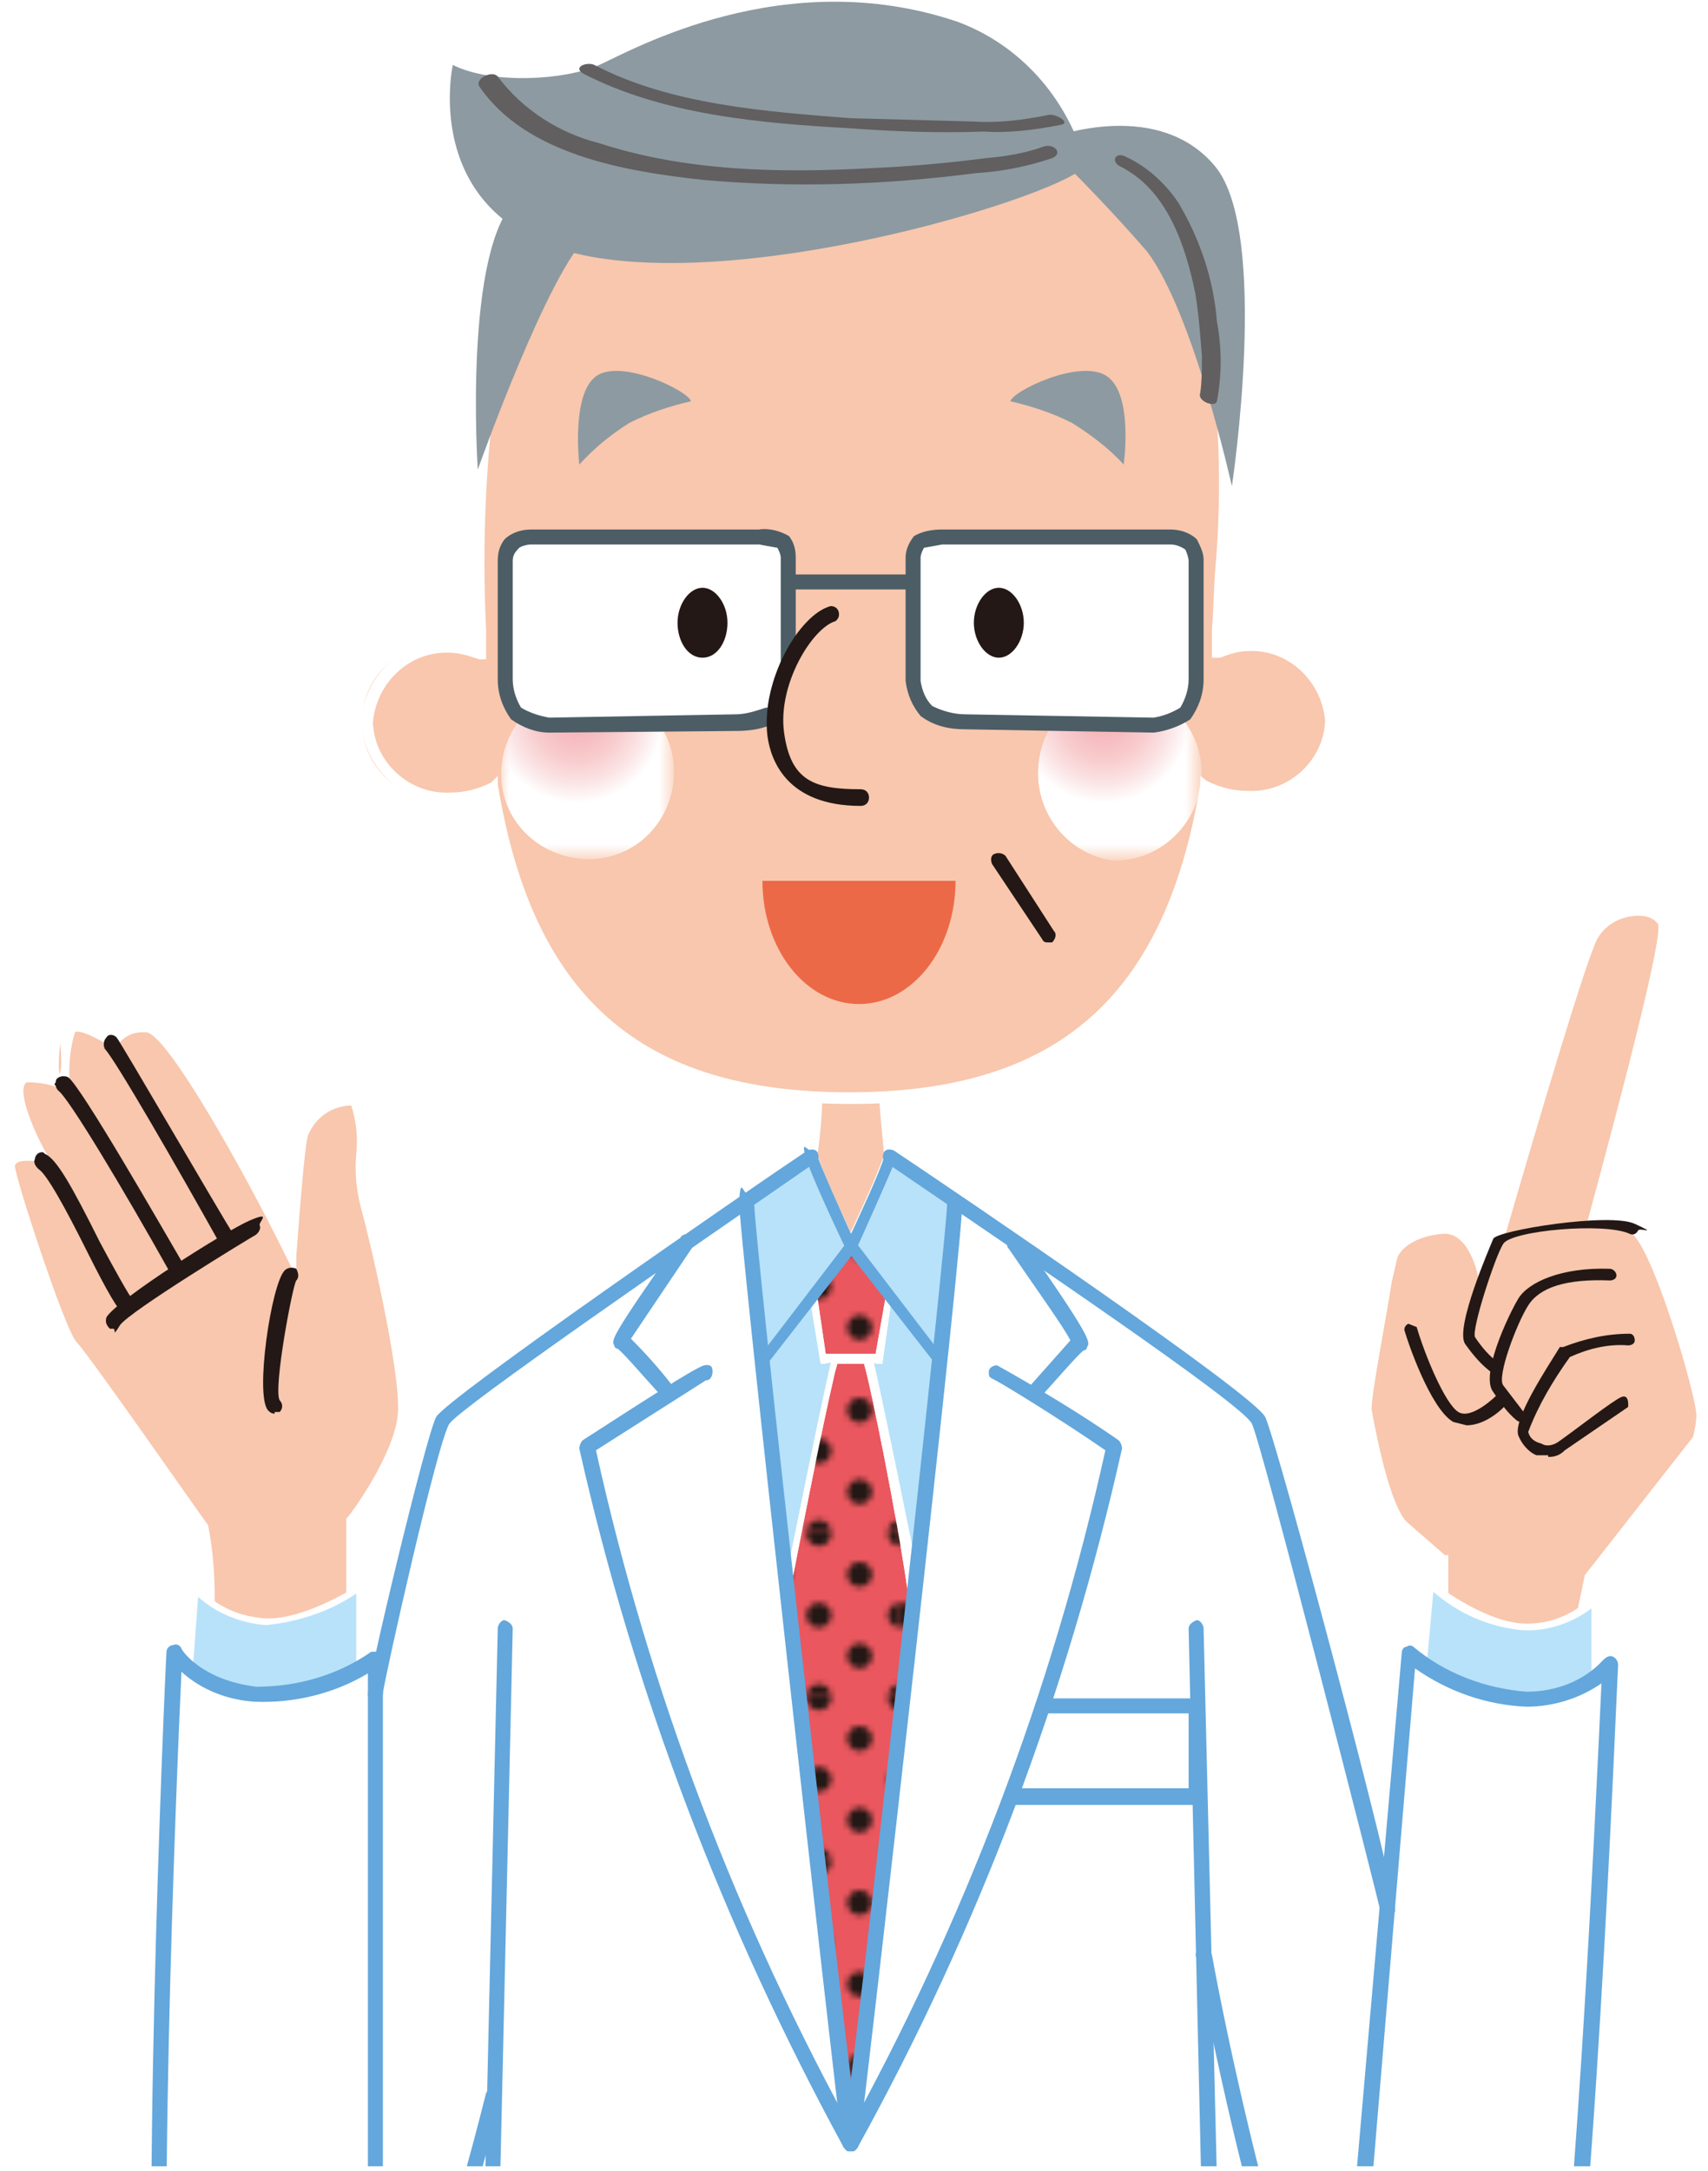 <?xml version="1.0" encoding="utf-8"?>
<!-- Generator: Adobe Illustrator 25.2.0, SVG Export Plug-In . SVG Version: 6.00 Build 0)  -->
<svg version="1.1" id="レイヤー_1" xmlns="http://www.w3.org/2000/svg" xmlns:xlink="http://www.w3.org/1999/xlink" x="0px"
	 y="0px" viewBox="0 0 102.6 130.4" style="enable-background:new 0 0 102.6 130.4;" xml:space="preserve">
<style type="text/css">
	.st0{fill:none;}
	.st1{clip-path:url(#SVGID_2_);}
	.st2{fill:#231815;}
	.st3{clip-path:url(#SVGID_4_);}
	.st4{fill:#F8C7AD;}
	.st5{fill:#FFFFFF;}
	.st6{fill:#B8E2F9;}
	.st7{fill:#EA575E;}
	.st8{fill:url(#SVGID_5_);}
	.st9{fill:url(#SVGID_6_);}
	.st10{fill:#8D9AA1;}
	.st11{fill:#63A7DC;}
	.st12{fill:#EC6948;}
	.st13{fill:#615F5F;}
	.st14{clip-path:url(#SVGID_8_);}
	.st15{clip-path:url(#SVGID_10_);}
	.st16{filter:url(#Adobe_OpacityMaskFilter);}
	.st17{fill:url(#SVGID_11_);}
	.st18{mask:url(#mask_1_);}
	.st19{fill:url(#SVGID_12_);}
	.st20{clip-path:url(#SVGID_14_);}
	.st21{clip-path:url(#SVGID_16_);}
	.st22{filter:url(#Adobe_OpacityMaskFilter_1_);}
	.st23{fill:url(#SVGID_17_);}
	.st24{mask:url(#mask-2_1_);}
	.st25{fill:url(#SVGID_18_);}
	.st26{fill:#4C5D66;}
</style>
<pattern  y="172.6" width="28.8" height="28.8" patternUnits="userSpaceOnUse" id="Unnamed_Pattern_2" viewBox="2.2 -31 28.8 28.8" style="overflow:visible;">
	<g>
		<rect x="2.2" y="-31" class="st0" width="28.8" height="28.8"/>
		<rect x="2.2" y="-31" class="st0" width="28.8" height="28.8"/>
		<g>
			<defs>
				<rect id="SVGID_1_" x="2.2" y="-31" width="28.8" height="28.8"/>
			</defs>
			<clipPath id="SVGID_2_">
				<use xlink:href="#SVGID_1_"  style="overflow:visible;"/>
			</clipPath>
			<g class="st1">
				<path class="st2" d="M31,0c1.2,0,2.2-1,2.2-2.2c0,0,0,0,0,0c0-1.2-1-2.2-2.2-2.2l0,0c-1.2,0-2.2,1-2.2,2.2S29.8,0,31,0L31,0"/>
				<path class="st2" d="M16.6,0c1.2,0,2.2-1,2.2-2.2c0,0,0,0,0,0c0-1.2-1-2.2-2.2-2.2c-1.2,0-2.2,1-2.2,2.2c0,0,0,0,0,0
					C14.4-1,15.4,0,16.6,0"/>
				<path class="st2" d="M31-14.4c1.2,0,2.2-1,2.2-2.2s-1-2.2-2.2-2.2c-1.2,0-2.2,1-2.2,2.2S29.8-14.4,31-14.4L31-14.4"/>
				<path class="st2" d="M16.6-14.4c1.2,0,2.2-1,2.2-2.2s-1-2.2-2.2-2.2s-2.2,1-2.2,2.2l0,0C14.4-15.4,15.4-14.4,16.6-14.4"/>
				<path class="st2" d="M9.4-7.2c1.2,0,2.2-1,2.2-2.2s-1-2.2-2.2-2.2s-2.2,1-2.2,2.2l0,0C7.2-8.2,8.2-7.2,9.4-7.2"/>
				<path class="st2" d="M23.8-7.2c1.2,0,2.2-1,2.2-2.2s-1-2.2-2.2-2.2c-1.2,0-2.2,1-2.2,2.2S22.6-7.2,23.8-7.2L23.8-7.2"/>
				<path class="st2" d="M9.4-21.6c1.2,0,2.2-1,2.2-2.2c0-1.2-1-2.2-2.2-2.2s-2.2,1-2.2,2.2S8.2-21.6,9.4-21.6L9.4-21.6"/>
				<path class="st2" d="M23.8-21.6c1.2,0,2.2-1,2.2-2.2S25-26,23.8-26c-1.2,0-2.2,1-2.2,2.2C21.6-22.6,22.6-21.6,23.8-21.6
					L23.8-21.6"/>
				<path class="st2" d="M2.2,0c1.2,0,2.2-1,2.2-2.2l0,0c0-1.2-1-2.2-2.2-2.2l0,0C1-4.4,0-3.4,0-2.2l0,0C0-1,1,0,2.2,0L2.2,0"/>
				<path class="st2" d="M2.2-14.4c1.2,0,2.2-1,2.2-2.2c0-1.2-1-2.2-2.2-2.2c0,0,0,0,0,0c-1.2,0-2.2,1-2.2,2.2
					C0-15.4,1-14.4,2.2-14.4"/>
				<path class="st2" d="M31-28.8c1.2,0,2.2-1,2.2-2.2s-1-2.2-2.2-2.2c-1.2,0-2.2,1-2.2,2.2S29.8-28.8,31-28.8L31-28.8"/>
				<path class="st2" d="M16.6-28.8c1.2,0,2.2-1,2.2-2.2s-1-2.2-2.2-2.2s-2.2,1-2.2,2.2S15.4-28.8,16.6-28.8
					C16.6-28.8,16.6-28.8,16.6-28.8"/>
				<path class="st2" d="M2.2-28.8c1.2,0,2.2-1,2.2-2.2l0,0c0-1.2-1-2.2-2.2-2.2C1-33.2,0-32.2,0-31S1-28.8,2.2-28.8
					C2.2-28.8,2.2-28.8,2.2-28.8"/>
			</g>
		</g>
	</g>
</pattern>
<g>
	<g id="レイヤー_2_1_">
		<g id="レイヤー_1-2">
			<g>
				<defs>
					<rect id="SVGID_3_" x="-5.1" y="-5.8" width="113.9" height="135.9"/>
				</defs>
				<clipPath id="SVGID_4_">
					<use xlink:href="#SVGID_3_"  style="overflow:visible;"/>
				</clipPath>
				<g class="st3">
					<path class="st4" d="M95,97.4l0.5-2.5l6.5-8.3c0.1-0.5,0.2-1,0.2-1.5c0-1.2-2.6-10.7-4.1-11.3c-0.4-0.2-0.9-0.3-1.4-0.3h-1
						c0,0,4.8-17.1,4.3-18c-0.5-0.9-3.1-1-4.3,0.8C94.5,58.1,90,74.7,90,74.7l-0.9,2.1c0,0-0.5-2.9-2.5-2.8c-2,0.1-2.9,0.9-3.1,1.8
						c-0.2,0.9-1.6,8.4-1.5,9.2c0.1,0.8,1.1,5.7,2.3,6.9c0.7,0.8,1.5,1.5,2.3,2.1v2.7c1.4,0.6,2.9,1,4.4,1.4
						C92.4,98,93.7,97.8,95,97.4"/>
					<path class="st5" d="M91.1,98.4H91c-1.5-0.3-3.1-0.9-4.5-1.5h-0.2v-2.8L84,92c-0.8-0.8-1.5-3.1-2.3-6.9v-0.2
						c0.2-2.7,0.6-5.3,1.2-7.9c0.2-0.7,0.2-1.1,0.3-1.3c0.1-0.2,1.1-2,3.4-2.2c2.3-0.2,2.2,1.2,2.6,2.2l0.5-1.2
						c0.5-1.8,4.9-17.3,5.7-18.5c0.7-1,1.8-1.6,3-1.6c0.7,0,1.5,0.3,1.9,0.9c0.5,0.8-2.3,11.3-4.2,17.8h0.6c0.5,0,1,0.2,1.5,0.4
						c1.8,0.7,4.4,10.7,4.4,11.6c0,0.6-0.1,1.2-0.3,1.7l-6.5,8.3l-0.5,2.6h-0.2c-1.3,0.4-2.6,0.6-4,0.6 M87,96.3
						c1.3,0.5,2.6,0.9,4,1.3h0.1c1.2,0,2.4-0.2,3.6-0.6l0.5-2.4l6.5-8.3c0.1-0.4,0.2-0.9,0.2-1.3c0-1.2-2.7-10.4-4-11l-1.2-0.3h-1.5
						l0.2-0.5c1.7-6.3,4.5-16.8,4.2-17.7c-0.3-0.4-0.7-0.5-1.2-0.5c-1,0-1.9,0.5-2.4,1.3c-0.6,0.9-3.7,11.4-5.7,18.3L89,77.8
						l-0.2-1.1c0,0-0.5-2.7-2.1-2.6c-1.6,0.1-2.7,0.9-2.8,1.6c-0.1,0.4-0.2,0.9-0.3,1.3c-0.3,2-1.3,7.1-1.2,7.7l0,0
						c0.9,4.9,1.7,6.3,2.1,6.7l2.3,2H87L87,96.3z"/>
					<path class="st4" d="M21.1,96.2v-4.9c0,0,2.9-3.9,3.1-6.5c0.2-2.6-1.8-11.1-2.2-12.4c-0.4-1.3,0.3-6.5-1.1-6.4
						c-1.2,0.1-2.3,0.9-2.7,2c-0.3,0.9-0.8,7.2-0.8,7.2s-6.7-13.4-8.7-13.7s-2,1.1-2,1.1s-2-1.5-2.7-0.8s-0.4,3.3-0.4,3.3
						s-1.9-0.7-2.4-0.4s1.1,4.7,1.1,4.7s-1.7-0.4-2,0.5c-0.3,0.9,3.1,10.2,3.9,11C5,81.7,11.7,91.4,12,91.8c0.2,1.4,0.3,2.9,0.4,4.3
						l0.2,2.3c0,0,3.8,1.2,5.1,1.1c1.1-0.2,2.1-0.8,2.9-1.5L21.1,96.2z"/>
					<path class="st5" d="M17.5,99.8c-1.7-0.2-3.4-0.6-5-1.1h-0.3L12,96.2c0-1.4-0.1-2.7-0.3-4.1c-0.4-0.6-7-10.2-7.8-10.9
						S-0.2,70.6,0,69.8C0.2,69,1,68.9,1.7,69s-1.9-3.9-0.7-4.6c1.2-0.7,1.5,0,2.3,0.2c0.8,0.2,0-2.6,0.5-3.1s2,0.1,2.7,0.6
						c0.5-0.8,1.4-1.1,2.3-0.9c1.8,0.2,6.5,9.1,8.4,12.8c0.1-2.1,0.3-4.1,0.7-6.1c0.5-1.3,1.7-2.1,3-2.3l0.6,0.2
						c0.6,0.5,0.6,1.8,0.6,3.4c-0.1,1,0,2.1,0.3,3.1c0.3,1.4,2.3,11.3,2.2,12.5c-0.1,1.2-2.7,6-3.1,6.6v4.9l-0.6,1.9h-0.1
						c-0.9,0.8-1.9,1.3-3.1,1.5h-0.2 M12.9,98.1c1.5,0.5,3.2,0.9,4.8,1c1-0.2,1.8-0.7,2.6-1.3l0.5-1.6v-5l0,0c0.1,0,2.9-3.8,3.1-6.3
						S22.1,74,21.7,72.6c-0.3-1.1-0.4-2.2-0.3-3.3c0.1-1,0-2-0.3-2.9h-0.2c-1.1,0.1-2,0.8-2.4,1.8c-0.2,0.6-0.5,4.6-0.7,7.2v1.3
						l-0.6-1.2C14.5,70,10,62.1,8.8,62c-1.2-0.1-1.7,0.7-1.7,0.8v0.4l-0.4-0.3c-0.9-0.6-2-1.1-2.2-0.9c-0.3,1-0.4,2.1-0.3,3.1v0.5
						l-0.5-0.2C3,65.1,2.3,65,1.6,65c-0.6,0.4,0.3,2.7,1.2,4.3L3.3,70l-0.8-0.2C2,69.7,1,69.6,0.9,70s3,9.9,3.7,10.6
						c0.7,0.7,7.8,10.9,7.9,11c0.3,1.5,0.4,3,0.4,4.5V98.1z"/>
					<path class="st6" d="M57.4,72.1c0,0.6-1,10.3-2.3,21.6l-7.8,1.7c-1.2-10.9-2.5-22.7-2.5-23.3l4.9-3.5h2.8L57.4,72.1z"/>
					<path class="st5" d="M47.3,95.6h-0.2v-0.2c-0.6-5.3-2.5-22.6-2.4-23.3c0.1-0.7,0-0.1,0.1-0.2l4.8-3.5h3.1l4.9,3.5
						c0.1,0.1,0.1,0.1,0.1,0.2s-1.4,13.8-2.2,21.6c0,0.1-0.1,0.2-0.2,0.2l-7.9,1.7l0,0 M45.1,72.2c0,1.1,0.9,10,2.4,22.9l7.4-1.6
						c1.4-12.4,2.2-20.2,2.3-21.3l-4.8-3.4h-2.6L45.1,72.2z"/>
					<path class="st6" d="M11.2,100.1l0.5-4.7c1.1,1.2,2.6,2,4.3,2c2.6,0.1,5.7-2,5.7-2v4.8c-1.9,1.1-4.1,1.6-6.3,1.5
						c-1.4,0-2.7-0.5-3.8-1.4L11.2,100.1z"/>
					<path class="st5" d="M16.1,102h-0.8c-1.4-0.2-2.8-0.7-4-1.5l-0.2-0.3c-0.1,0-0.1-0.1-0.1-0.2l0.5-4.6c0-0.1,0.1-0.2,0.2-0.2
						c0.1-0.1,0.2,0,0.2,0.1c1.1,1.2,2.5,1.8,4.1,1.9h0.1c2.4,0,5.4-2,5.5-2h0.2c0.1,0,0.1,0.1,0.1,0.2v4.8c0,0.1,0,0.2-0.1,0.2
						c-1.7,1-3.6,1.5-5.6,1.6 M11.6,100h0.1c1.1,0.8,2.4,1.3,3.7,1.4c2.1,0.1,4.2-0.4,6-1.4v-4.3c-1.6,1.1-3.5,1.7-5.4,1.9
						c-1.5-0.1-3-0.7-4.1-1.7L11.6,100z"/>
					<path class="st2" d="M7.8,79H7.5c-0.4-0.3-1-1.3-2.3-3.9c-1.3-2.6-2.4-4.6-2.9-4.9C2.1,70,2,69.8,2.1,69.6
						c0-0.2,0.2-0.4,0.4-0.4c0.1,0,0.1,0,0.2,0.1c0.7,0.3,1.6,1.9,3.3,5.3c0.8,1.5,1.8,3.3,2,3.5c0.2,0.1,0.3,0.3,0.2,0.5
						c0,0,0,0.1,0,0.1C8.1,78.8,8,78.9,7.8,79"/>
					<path class="st2" d="M10.6,76.6l-0.4-0.2c-2.8-5-6.1-10.5-6.7-10.9c-0.2-0.2-0.2-0.5-0.1-0.7c0.2-0.2,0.5-0.2,0.7-0.1
						c0.8,0.6,5.5,8.8,6.9,11.2c0.2,0.2,0.1,0.5-0.1,0.7H10.6"/>
					<path class="st2" d="M13.6,74.8c-0.2,0-0.4-0.1-0.5-0.3C10.7,70.2,6.9,63.6,6.3,63c-0.1-0.2-0.1-0.5,0.1-0.7
						c0.1-0.2,0.4-0.2,0.6,0s6.3,10.7,7,11.8c0.1,0.2,0,0.5-0.2,0.6h-0.2"/>
					<path class="st2" d="M6.8,79.8H6.6c-0.2-0.2-0.3-0.4-0.2-0.7c0.7-1.1,7.2-5.2,8.6-5.8s0.5,0.1,0.6,0.3c0.1,0.2-0.1,0.5-0.3,0.6
						s-7.6,4.6-8.1,5.4C6.7,80.4,7,79.8,6.8,79.8"/>
					<path class="st2" d="M16.5,84.9c-0.2,0-0.3-0.1-0.4-0.2c-0.8-0.9,0.2-7.6,1-8.4c0.2-0.2,0.5-0.2,0.7-0.1c0.1,0.2,0.2,0.5,0,0.7
						c-0.2,0.2-1.4,6.5-1,7.2c0.2,0.2,0.2,0.5,0,0.7h-0.3"/>
					<path class="st4" d="M51.1,74.8c0,0,2.1-4.3,2.4-5.4s-0.4-3.5-0.4-4.3h-4c0,0.8-0.3,4.3-0.3,4.3C49.5,71.2,50.2,73,51.1,74.8"
						/>
					<path class="st5" d="M51.1,75.6L50.8,75c-0.1-0.2-2.1-4.4-2.4-5.5l0,0c0,0,0.3-3.5,0.3-4.3v-0.4h4.8v0.4c0,0.8,0.3,4.3,0.3,4.3
						l0,0c-0.3,1.1-2.3,5.3-2.4,5.5L51.1,75.6z M49.1,69.4c0.6,1.6,1.3,3.1,2,4.6c0.7-1.5,1.4-3,2-4.6c0-0.4-0.3-2.9-0.3-4h-3.4
						C49.4,66.7,49.3,68,49.1,69.4"/>
					<path class="st6" d="M85.6,100l0.3-4.8c0,0,2.9,2.3,5.5,2.5c1.6,0.1,3.2-0.5,4.4-1.7v4.7l0,0c-1.2,0.9-2.7,1.3-4.2,1.3
						c-2.1,0-4.1-0.6-5.9-1.8L85.6,100z"/>
					<path class="st5" d="M91.6,102.3c-2.1-0.1-4.1-0.8-5.9-1.9l-0.3-0.2c0-0.1-0.1-0.1-0.1-0.2l0.3-4.8c0.1-0.1,0.1-0.2,0.2-0.2H86
						c0.1,0,2.9,2.3,5.4,2.5c1.6,0.1,3.1-0.5,4.2-1.6h0.3c0.1,0,0.1,0.1,0.1,0.2v4.7c0,0.1,0,0.2-0.1,0.2c-1.3,0.9-2.8,1.4-4.3,1.4
						h-0.1 M85.7,100h0.2c1.7,1.1,3.7,1.7,5.7,1.8c1.4,0,2.8-0.4,4-1.2v-4c-1.2,0.9-2.7,1.4-4.2,1.3c-2-0.2-3.8-1-5.3-2.3L85.7,100z
						"/>
					<path class="st7" d="M51.1,74.8l-1.9,2.5l-0.4,0.5l0.6,3.8c1.1-0.3,2.3-0.3,3.4,0l0.6-3.8L53,77.3L51.1,74.8"/>
					<path class="st5" d="M53,81.9h-0.3c-0.5-0.1-1.1-0.2-1.6-0.2c-0.5,0-1.1,0.1-1.6,0.2h-0.2l-0.7-4.2l2.5-3.3l2.5,3.3L53,81.9z
						 M49.1,77.9l0.5,3.4h3l0.6-3.4l-2.1-2.7L49.1,77.9z"/>
					<path class="st7" d="M51.1,128.7c0.3-2.2,2.2-18.1,3.8-32.5v-0.8c0,0-2.6-12.8-2.9-13.8h-2c-0.3,1-2.8,13.8-2.8,13.8v0.8
						c1.6,14.4,3.4,30.3,3.7,32.5"/>
					<path class="st5" d="M51.1,130.4l-0.2-1.6c-0.4-2.4-2.2-18.8-3.8-32.6v-0.8l0,0c0.1-0.6,2.6-12.9,2.9-13.9h2.4
						c0.3,1,2.8,13.3,2.9,13.9l0,0v0.8c-1.5,13.8-3.4,30.2-3.8,32.6L51.1,130.4z M47.5,95.4v0.8c1.3,11.9,2.9,25.6,3.5,30.7
						c0.6-5.1,2.2-18.9,3.5-30.7v-0.8c-0.6-4.2-2.2-12.2-2.6-13.5h-1.6C49.9,83.2,48.3,91.2,47.5,95.4"/>
					<pattern  id="SVGID_5_" xlink:href="#Unnamed_Pattern_2" patternTransform="matrix(0.34 0 0 0.34 -6128.033 -9619.466)">
					</pattern>
					<path class="st8" d="M51.1,74.8l-1.9,2.5l-0.4,0.5l0.6,3.8c1.1-0.3,2.3-0.3,3.4,0l0.6-3.8L53,77.3L51.1,74.8"/>
					<path class="st5" d="M53,81.9h-0.3c-0.5-0.1-1.1-0.2-1.6-0.2c-0.5,0-1.1,0.1-1.6,0.2h-0.2l-0.7-4.2l2.5-3.3l2.5,3.3L53,81.9z
						 M49.1,77.9l0.5,3.4h3l0.6-3.4l-2.1-2.7L49.1,77.9z"/>
					<pattern  id="SVGID_6_" xlink:href="#Unnamed_Pattern_2" patternTransform="matrix(0.34 0 0 0.34 -6128.033 -9619.466)">
					</pattern>
					<path class="st9" d="M51.1,128.7c0.3-2.2,2.2-18.1,3.8-32.5v-0.8c0,0-2.6-12.8-2.9-13.8h-2c-0.3,1-2.8,13.8-2.8,13.8v0.8
						c1.6,14.4,3.4,30.3,3.7,32.5"/>
					<path class="st5" d="M51.1,130.4l-0.2-1.6c-0.4-2.4-2.2-18.8-3.8-32.6v-0.8l0,0c0.1-0.6,2.6-12.9,2.9-13.9h2.4
						c0.3,1,2.8,13.3,2.9,13.9l0,0v0.8c-1.5,13.8-3.4,30.2-3.8,32.6L51.1,130.4z M47.5,95.4v0.8c1.3,11.9,2.9,25.6,3.5,30.7
						c0.6-5.1,2.2-18.9,3.5-30.7v-0.8c-0.6-4.2-2.2-12.2-2.6-13.5h-1.6C49.9,83.2,48.3,91.2,47.5,95.4"/>
					<path class="st4" d="M75.2,38.8c-0.6,0-1.3,0.1-1.9,0.3c0.1-0.4,0.1-0.9,0.1-1.3c0.1-4.4,0.6-10.3,0.2-14l-1.7-11.9L60,6.3
						l-25.5,4.8l-5.4,14.4c-0.4,4.1-0.5,8.2-0.3,12.3c0,0.5,0.1,0.9,0.1,1.3c-0.6-0.2-1.3-0.3-1.9-0.3c-2.5-0.4-4.9,1.4-5.2,3.9
						c-0.4,2.5,1.4,4.9,3.9,5.2c0.4,0.1,0.9,0.1,1.4,0c0.9,0,1.9-0.3,2.7-0.7C31.5,58.5,36.8,66,51.1,66s19.6-7.5,21.5-18.8
						c0.8,0.5,1.7,0.7,2.6,0.7c2.6,0.1,4.9-1.9,5-4.6c0,0,0,0,0,0C80,40.6,77.8,38.6,75.2,38.8"/>
					<path class="st5" d="M51.1,66.3c-12.8,0-19.5-5.7-21.7-18.6c-0.7,0.4-1.6,0.5-2.4,0.5c-2.8,0.1-5.2-2.1-5.3-4.9c0,0,0,0,0,0
						c0.2-2.8,2.5-4.9,5.3-4.8h1.5v-0.8c-0.2-4.1-0.1-8.2,0.3-12.3l5.4-14.7L60,5.8l12.2,5.8l1.7,12.2c0.3,3.5,0.3,6.9,0,10.4
						c-0.1,1.3-0.1,2.5-0.2,3.6v0.8h1.5c2.8-0.1,5.1,2,5.3,4.8c-0.2,2.8-2.5,4.9-5.3,4.8c-0.8,0-1.7-0.1-2.4-0.5
						C70.6,60.6,63.9,66.3,51.1,66.3 M29.9,46.6v0.5C32,59.9,38.5,65.6,51,65.6s19-5.7,21.1-18.5v-0.5l0.4,0.3
						c0.8,0.4,1.6,0.6,2.5,0.6c2.4,0.1,4.5-1.8,4.6-4.2c0,0,0,0,0,0c-0.2-2.4-2.2-4.3-4.6-4.2c-0.6,0-1.2,0.2-1.7,0.4h-0.5v-1.7
						c0.1-1.1,0.1-2.3,0.2-3.6c0.3-3.4,0.3-6.9,0-10.3l-1.4-11.7L60,6.6l-25.2,4.8l-5.3,14.3c-0.4,4-0.5,8.1-0.3,12.1v1.8h-0.4
						c-0.6-0.2-1.2-0.4-1.8-0.4c-2.4-0.1-4.4,1.8-4.6,4.2c0.1,2.4,2.2,4.3,4.6,4.2c0,0,0,0,0,0c0.9,0,1.7-0.2,2.5-0.6L29.9,46.6z"/>
					<path class="st10" d="M27.2,3.9c2.4,1.2,6.8,0.9,8.8,0C38,3,47.1-2.2,57.5,1.3c3.8,1.4,6.6,4.6,7.7,8.5
						c0.3,1.3-18.2,7.4-29.2,5.7S27.2,3.9,27.2,3.9"/>
					<path class="st10" d="M74,29.2c0,0,2.3-15.2-1-19.2s-9.4-2-10.4-1.5c2.2,2.1,4.3,4.3,6.3,6.6C71.7,18.8,74,29.2,74,29.2"/>
					<path class="st10" d="M35.4,14.1c-2.4,2-6.7,14.1-6.7,14.1s-0.9-13.4,2.4-16.3L35.4,14.1z"/>
					<path class="st10" d="M41.5,24.1c-0.1-0.6-4.2-2.6-5.7-1.5c-1.5,1.1-1,5.3-1,5.3c0.9-1,1.9-1.8,3-2.5
						C39,24.8,40.2,24.4,41.5,24.1"/>
					<path class="st11" d="M51.1,75.2L50.8,75c-0.1-0.2-2.1-4.4-2.4-5.5s0.1-0.4,0.3-0.4s0.4,0.1,0.4,0.3c0,0.2,1.6,3.8,2.3,5.3
						c0.7,1.5,0,0.4-0.1,0.4L51.1,75.2"/>
					<path class="st11" d="M51.1,129.2c-0.2,0-0.4-0.2-0.5-0.4c-0.5-3.7-6.3-55.3-6.2-56.7c0.1-1.4,0.2-0.5,0.5-0.4
						c0.2,0,0.4,0.2,0.4,0.4l0,0c-0.1,1.4,5.5,51,6.3,56.6c0,0.2-0.2,0.5-0.4,0.5H51.1"/>
					<path class="st11" d="M39.9,83.9l-0.3-0.2c-1-1.1-2.2-2.5-2.5-2.7c-0.1,0-0.2-0.1-0.2-0.2c-0.2-0.3-0.2-0.5,4-6.5
						c0.1-0.2,0.4-0.2,0.6-0.1c0.2,0.2,0.3,0.5,0.1,0.7l-3.7,5.5c0.9,0.9,1.7,1.8,2.4,2.7c0.1,0.2,0.1,0.5-0.1,0.7h-0.3"/>
					<path class="st11" d="M51.1,129.2l-0.4-0.2c-7.2-13.2-12.6-27.3-15.9-42c0-0.2,0.1-0.4,0.2-0.5c3.1-2,6.8-4.4,7.3-4.5
						c0.5-0.1,0.5,0.2,0.5,0.4s-0.1,0.5-0.4,0.5l-6.6,4.2c3.2,14.5,8.5,28.4,15.7,41.4c0.1,0.2,0.1,0.5-0.2,0.7c0,0,0,0,0,0H51.1"/>
					<path class="st11" d="M15.8,153.8c-1,0-2-0.3-2.8-0.8c-1.7-1.2-2.9-3.5-3.4-6.9c-1.3-8.6,0.3-45.3,0.4-46.9
						c0-0.2,0.2-0.4,0.4-0.4h0c0.2-0.1,0.4,0,0.5,0.2c0,0.1,1.2,1.9,4.5,2.3c2.5,0,4.9-0.7,6.9-2.1h0.5c0.1,0.1,0.2,0.2,0.2,0.4
						v38.1c0,0.2-0.2,0.5-0.4,0.5c-0.3,0-0.5-0.2-0.5-0.5v-37.2c-2,1.2-4.4,1.8-6.8,1.7c-1.6-0.1-3.2-0.7-4.4-1.8
						c-0.3,6.4-1.6,37.8-0.4,45.5c0.5,3.2,1.5,5.3,3,6.3c1.1,0.7,2.5,0.9,3.8,0.4c3.4-0.8,7.8-10.6,11.9-26.9
						c0.1-0.2,0.4-0.4,0.6-0.3c0.2,0,0.4,0.3,0.3,0.5c0,0,0,0,0,0c-3,11.9-7.7,26.4-12.5,27.6L15.8,153.8"/>
					<path class="st2" d="M7.8,78.8H7.6c-0.4-0.3-1-1.4-2.3-3.8c-1.3-2.4-2.4-4.7-2.9-4.9c-0.2-0.1-0.3-0.3-0.2-0.5l0.5-0.2
						c0.6,0.3,1.6,2.2,3.2,5.3c0.6,1.2,1.3,2.4,2.1,3.5c0.1,0.1,0.2,0.3,0.1,0.5H7.8"/>
					<path class="st2" d="M10.6,76.5l-0.3-0.2c-2.3-4-6.1-10.5-6.7-10.9s-0.2-0.3-0.1-0.5c0.1-0.2,0.3-0.2,0.5-0.1s5.9,9.4,6.9,11.2
						c0.1,0.2,0.1,0.4-0.1,0.5H10.6"/>
					<path class="st2" d="M13.6,74.7l-0.4-0.2c-2.4-4.3-6.2-11-6.8-11.6c-0.1-0.1-0.1-0.4,0-0.5c0.1-0.1,0.4-0.1,0.5,0
						c0.8,0.9,6.3,10.6,7,11.7c0.1,0.2,0,0.4-0.2,0.5h-0.1"/>
					<path class="st2" d="M6.8,79.7H6.7c-0.2-0.1-0.3-0.3-0.2-0.5c0.7-1.1,7.3-5.3,8.5-5.8l0.5,0.2c0,0.2-0.1,0.4-0.2,0.5
						c-1.4,0.5-7.7,4.7-8.2,5.5H6.8"/>
					<path class="st2" d="M16.5,84.8l-0.3-0.2c-0.8-0.8,0.2-7.4,1-8.3h0.5c0.1,0.2,0.1,0.3,0,0.5c-0.6,0.7-1.4,6.7-1,7.4
						c0.1,0.2,0.1,0.3,0,0.5h-0.2"/>
					<path class="st11" d="M28.6,172.6L28.6,172.6c-0.2,0-0.4-0.3-0.4-0.5l1.7-74.3c0-0.2,0.2-0.5,0.4-0.5c0.3,0.1,0.5,0.3,0.5,0.5
						l-1.7,74.4C29.1,172.4,28.8,172.6,28.6,172.6"/>
					<path class="st10" d="M60.7,24.1c0.1-0.6,4.2-2.6,5.8-1.5s1,5.3,1,5.3c-0.9-1-2-1.8-3.1-2.5C63.2,24.8,62,24.4,60.7,24.1"/>
					<path class="st11" d="M22.6,102.2c-0.2,0-0.5-0.2-0.5-0.4c-0.1-0.6,3.5-15.6,4.1-16.7c0.6-1.1,18.7-13.6,22.3-16
						c0.2-0.1,0.5-0.1,0.6,0.1c0.1,0.2,0.1,0.5-0.1,0.6c-8.1,5.6-21.3,14.7-22,15.7c-0.7,1-3.9,15.3-4,16.2c0,0.2-0.1,0.4-0.3,0.5
						H22.6"/>
					<path class="st11" d="M83.3,115.1h-0.1c-0.2,0-0.3-0.2-0.3-0.4c0-0.2-7.1-28-7.7-29.2s-13.8-10.1-22-15.7
						c-0.2-0.1-0.2-0.4-0.1-0.6c0.1-0.2,0.4-0.2,0.6-0.1c3.6,2.4,21.6,14.6,22.3,16c0.7,1.4,8,28.8,7.8,29.7
						C83.7,115,83.5,115.1,83.3,115.1"/>
					<path class="st11" d="M51.1,75.2H51c-0.2,0-0.3-0.2-0.2-0.4c0,0,0,0,0,0c0.7-1.5,2.1-4.5,2.3-5.3c0.1-0.2,0.2-0.3,0.4-0.3
						c0.2,0,0.3,0.2,0.3,0.4c0,0.2-2.3,5.3-2.4,5.5c-0.1,0.2-0.2,0.2-0.3,0.2"/>
					<path class="st11" d="M51.1,129.2H51c-0.2,0-0.4-0.3-0.4-0.5c0.9-5.6,6.4-55.3,6.3-56.6c0-0.2,0.3-0.4,0.5-0.4
						c0.2,0,0.4,0.2,0.4,0.4l0,0c0.2,1.4-5.7,53-6.2,56.7C51.5,129,51.3,129.1,51.1,129.2"/>
					<path class="st11" d="M62.3,83.9H62c-0.2-0.2-0.2-0.5-0.1-0.7l2.4-2.7c-0.4-0.8-2.2-3.3-3.7-5.5c-0.2-0.2-0.1-0.5,0.1-0.7
						c0.2-0.1,0.5-0.1,0.7,0.1c4.2,6,4.1,6.2,3.9,6.5c0,0.1-0.1,0.2-0.2,0.2c-0.3,0.2-1.5,1.6-2.5,2.7L62.3,84"/>
					<path class="st11" d="M51.1,129.2h-0.2c-0.2-0.2-0.3-0.4-0.2-0.7c7.2-13,12.5-26.9,15.7-41.4c-2.9-2-6.2-4-6.6-4.2
						c-0.4-0.2-0.4-0.2-0.4-0.5c0-0.3,0.3-0.4,0.5-0.4c2.5,1.4,5,2.9,7.3,4.5c0.1,0.1,0.2,0.3,0.2,0.5c-3.3,14.7-8.6,28.8-15.9,42
						L51.1,129.2"/>
					<path class="st11" d="M87.2,153.8l-2.1-0.3c-6.9-1.9-13-34.5-13.2-35.9c-0.1-0.1-0.1-0.3,0-0.4c0.1-0.1,0.2-0.1,0.3-0.1
						c0.2-0.1,0.5,0.1,0.6,0.3c1.7,9.3,7.3,33.8,12.5,35.2c1.4,0.4,2.8,0.3,4.1-0.3c1.5-0.9,2.6-2.8,3.3-5.8
						c1.8-7.6,3.2-39,3.5-45.4c-1.3,0.9-2.9,1.4-4.5,1.4c-2.4-0.1-4.7-0.9-6.7-2.3l-3.1,37.1c0,0.2-0.3,0.4-0.5,0.4
						c-0.3,0-0.5-0.2-0.5-0.5l3.3-37.9c0-0.2,0.1-0.4,0.3-0.4c0.1-0.1,0.3-0.1,0.4,0c1.9,1.6,4.3,2.5,6.8,2.7c1.7,0,3.4-0.6,4.6-1.9
						c0.2-0.2,0.4-0.3,0.6-0.2c0.2,0.1,0.3,0.3,0.3,0.5c-0.1,1.5-1.5,38.2-3.6,46.7c-0.8,3.3-2,5.3-3.7,6.4
						C89.1,153.5,88.2,153.8,87.2,153.8"/>
					<path class="st11" d="M73.6,172.6c-0.2,0-0.5-0.2-0.5-0.4l-1.7-74.4c0-0.2,0.2-0.4,0.5-0.5c0.2,0,0.4,0.3,0.4,0.5l1.8,74.3
						C74.1,172.4,73.9,172.6,73.6,172.6z"/>
					<path class="st12" d="M57.4,52.9c0,4.1-2.6,7.4-5.8,7.4s-5.8-3.3-5.8-7.4L57.4,52.9z"/>
					<path class="st2" d="M63,56.6c-0.2,0-0.3,0-0.4-0.2l-3-4.5c-0.1-0.2-0.1-0.5,0.1-0.6c0.2-0.1,0.5-0.1,0.7,0.1l2.9,4.5
						c0.2,0.2,0.1,0.5-0.1,0.7l0,0H63"/>
					<path class="st11" d="M45.8,82h-0.2c-0.1-0.1-0.1-0.4,0-0.5l5.2-6.8c0.2-0.1,0.4-0.2,0.5-0.1c0.1,0.1,0.2,0.4,0.1,0.5l-5.3,6.8
						c0,0.1-0.2,0.2-0.3,0.2"/>
					<path class="st11" d="M56.4,82l-0.3-0.2L50.8,75c-0.1-0.1-0.1-0.3,0.1-0.5c0.2-0.2,0.4,0,0.5,0.1l5.2,6.8
						c0.1,0.1,0.2,0.3,0.1,0.4c0,0-0.1,0.1-0.1,0.1h-0.2"/>
					<path class="st2" d="M89.9,82.5h-0.2C89,82,88.5,81.4,88,80.7c-0.6-1,1.5-5.8,1.7-6.3c0.2-0.5,7-1.6,8.5-0.9
						c1.5,0.7,0.3,0.2,0.2,0.4c-0.1,0.2-0.3,0.3-0.5,0.2c-1.5-0.7-7.1-0.2-7.6,0.6c-0.5,0.8-1.9,5.1-1.7,5.6
						c0.4,0.6,0.9,1.2,1.5,1.6c0.1,0.1,0.2,0.3,0.1,0.4c0,0-0.1,0.1-0.1,0.1h-0.2"/>
					<path class="st2" d="M91.1,85.3c-0.6-0.5-1-1.1-1.4-1.7c-0.8-1,0.9-4.6,1.5-5.6s2.6-1.9,5.5-1.8c0.2,0,0.4,0.2,0.4,0.4l0,0
						c0,0.2-0.2,0.3-0.4,0.3c-2.6-0.1-4.2,0.4-4.9,1.5c-0.7,1.1-1.9,4.3-1.5,4.8l1.3,1.7C91.6,84.9,91.7,85.7,91.1,85.3"/>
					<path class="st2" d="M93,87.4h-0.7c-0.5-0.2-0.9-0.7-1.1-1.2c-0.3-1,1.7-4,2.5-5.3h0.2c1.3-0.5,2.6-0.8,4-0.8
						c0.2,0,0.3,0.2,0.3,0.4c0,0.2-0.2,0.3-0.4,0.3c-1.2-0.1-2.4,0.2-3.5,0.7c-1,1.4-1.9,2.9-2.5,4.5c0.1,0.4,0.4,0.6,0.8,0.7
						c0.3,0.2,0.7,0.1,1-0.1c1-0.7,3.3-2.5,3.8-2.7s0.4,0.6,0.4,0.6L94,87.1c-0.3,0.3-0.6,0.4-1,0.4"/>
					<path class="st2" d="M88.1,85.6l-0.8-0.2c-1.4-0.8-2.8-5-2.9-5.4c-0.1-0.2,0-0.4,0.2-0.5l0.5,0.2c0.5,1.7,1.7,4.6,2.5,5.1
						c0.8,0.5,2.3-1,2.3-1h0.5c0.2,0.1,0.2,0.3,0.1,0.5C90.4,84.5,89.3,85.6,88.1,85.6"/>
					<path class="st11" d="M71.9,108.4H61c-0.3,0-0.5-0.2-0.5-0.5s0.2-0.5,0.5-0.5h10.4v-4.5h-8.8c-0.2,0-0.4-0.3-0.4-0.5
						c0-0.2,0.2-0.4,0.4-0.4l0,0h9.3c0.2,0,0.4,0.2,0.4,0.4l0,0v5.5C72.3,108.1,72.1,108.4,71.9,108.4"/>
					<path class="st13" d="M28.8,5.2c2.8,4.1,8.8,5.1,13.4,5.6c5.5,0.5,11,0.3,16.4-0.4c1.6-0.1,3.1-0.4,4.6-0.9
						c0.7-0.3,0.1-0.9-0.5-0.7c-1.1,0.4-2.3,0.6-3.5,0.7c-2.3,0.3-4.6,0.5-6.9,0.6c-5.4,0.3-11.1,0.2-16.3-1.5c-2.4-0.6-4.6-2-6.1-4
						C29.6,4.2,28.5,4.7,28.8,5.2"/>
					<path class="st13" d="M35,4.4c4.8,2.5,10.7,3,16,3.3c2.7,0.2,5.4,0.3,8.1,0.2c1.5,0.1,3.1-0.1,4.6-0.4c0.7-0.1-0.3-0.7-0.7-0.6
						c-1.5,0.3-3,0.5-4.5,0.4l-7.4-0.2C46,6.7,40.3,6.3,35.7,3.9C35.3,3.7,34.4,4,35,4.4"/>
					<path class="st13" d="M67.3,10c2.8,1.4,3.9,4.7,4.5,7.6c0.2,1.2,0.3,2.5,0.4,3.8c0,0.7,0,1.5-0.1,2.2c-0.2,0.5,0.9,0.9,1,0.5
						c0.3-1.6,0.3-3.2,0-4.8c-0.2-2.5-1-4.9-2.3-7.1C70,11,68.9,10,67.6,9.4C67,9.1,66.7,9.7,67.3,10"/>
					<g>
						<g>
							<defs>
								<rect id="SVGID_7_" x="61.7" y="41.2" width="10.5" height="10.5"/>
							</defs>
							<clipPath id="SVGID_8_">
								<use xlink:href="#SVGID_7_"  style="overflow:visible;"/>
							</clipPath>
							<g class="st14">
								<g>
									<defs>
										<path id="SVGID_9_" d="M72.2,46.5c-0.1,2.9-2.4,5.2-5.3,5.2c-2.9-0.4-4.9-3.1-4.5-6c0.3-2.4,2.2-4.2,4.5-4.5
											C69.8,41.2,72.2,43.5,72.2,46.5L72.2,46.5"/>
									</defs>
									<clipPath id="SVGID_10_">
										<use xlink:href="#SVGID_9_"  style="overflow:visible;"/>
									</clipPath>
									<g class="st15">
										<defs>
											<filter id="Adobe_OpacityMaskFilter" filterUnits="userSpaceOnUse" x="61.7" y="41.2" width="10.5" height="10.5">
												<feColorMatrix  type="matrix" values="1 0 0 0 0  0 1 0 0 0  0 0 1 0 0  0 0 0 1 0"/>
											</filter>
										</defs>
										<mask maskUnits="userSpaceOnUse" x="61.7" y="41.2" width="10.5" height="10.5" id="mask_1_">
											<g transform="translate(-5.1 -5.9)" class="st16">
												
													<radialGradient id="SVGID_11_" cx="-848.24" cy="-600.597" r="1" gradientTransform="matrix(5.231 0 0 5.231 4508.535 3190.622)" gradientUnits="userSpaceOnUse">
													<stop  offset="0" style="stop-color:#F2F2F2"/>
													<stop  offset="5.000000e-02" style="stop-color:#F2F2F2"/>
													<stop  offset="0.15" style="stop-color:#EDEDED"/>
													<stop  offset="0.27" style="stop-color:#DDDDDD"/>
													<stop  offset="0.4" style="stop-color:#C3C3C3"/>
													<stop  offset="0.55" style="stop-color:#9F9F9F"/>
													<stop  offset="0.7" style="stop-color:#707070"/>
													<stop  offset="0.86" style="stop-color:#383838"/>
													<stop  offset="1" style="stop-color:#000000"/>
												</radialGradient>
												<rect x="66.8" y="47.1" class="st17" width="10.5" height="10.5"/>
											</g>
										</mask>
										<g class="st18">
											
												<radialGradient id="SVGID_12_" cx="-853.34" cy="-606.497" r="1" gradientTransform="matrix(5.231 0 0 5.231 4530.142 3215.573)" gradientUnits="userSpaceOnUse">
												<stop  offset="0" style="stop-color:#F5B6B9"/>
												<stop  offset="5.000000e-02" style="stop-color:#F5B6B9"/>
												<stop  offset="0.25" style="stop-color:#F6BBBE"/>
												<stop  offset="0.5" style="stop-color:#F8CBCD"/>
												<stop  offset="0.78" style="stop-color:#FBE5E6"/>
												<stop  offset="1" style="stop-color:#FFFFFF"/>
											</radialGradient>
											<rect x="61.7" y="41.2" class="st19" width="10.5" height="10.5"/>
										</g>
									</g>
								</g>
							</g>
						</g>
					</g>
					<g>
						<g>
							<defs>
								<rect id="SVGID_13_" x="30.1" y="41.2" width="10.5" height="10.5"/>
							</defs>
							<clipPath id="SVGID_14_">
								<use xlink:href="#SVGID_13_"  style="overflow:visible;"/>
							</clipPath>
							<g class="st20">
								<g>
									<defs>
										<path id="SVGID_15_" d="M40.5,46.5c-0.1,2.9-2.4,5.2-5.3,5.1c-2.9-0.1-5.2-2.4-5.1-5.3c0.1-2.8,2.4-5.1,5.2-5.1
											c2.9,0,5.2,2.3,5.2,5.2C40.5,46.4,40.5,46.4,40.5,46.5"/>
									</defs>
									<clipPath id="SVGID_16_">
										<use xlink:href="#SVGID_15_"  style="overflow:visible;"/>
									</clipPath>
									<g class="st21">
										<defs>
											<filter id="Adobe_OpacityMaskFilter_1_" filterUnits="userSpaceOnUse" x="30.1" y="41.2" width="10.5" height="10.5">
												<feColorMatrix  type="matrix" values="1 0 0 0 0  0 1 0 0 0  0 0 1 0 0  0 0 0 1 0"/>
											</filter>
										</defs>
										<mask maskUnits="userSpaceOnUse" x="30.1" y="41.2" width="10.5" height="10.5" id="mask-2_1_">
											<g transform="translate(-5.1 -5.9)" class="st22">
												
													<radialGradient id="SVGID_17_" cx="-848.24" cy="-600.597" r="1" gradientTransform="matrix(5.231 0 0 5.231 4476.901 3190.622)" gradientUnits="userSpaceOnUse">
													<stop  offset="0" style="stop-color:#F2F2F2"/>
													<stop  offset="5.000000e-02" style="stop-color:#F2F2F2"/>
													<stop  offset="0.15" style="stop-color:#EDEDED"/>
													<stop  offset="0.27" style="stop-color:#DDDDDD"/>
													<stop  offset="0.4" style="stop-color:#C3C3C3"/>
													<stop  offset="0.55" style="stop-color:#9F9F9F"/>
													<stop  offset="0.7" style="stop-color:#707070"/>
													<stop  offset="0.86" style="stop-color:#383838"/>
													<stop  offset="1" style="stop-color:#000000"/>
												</radialGradient>
												<rect x="35.2" y="47.1" class="st23" width="10.5" height="10.5"/>
											</g>
										</mask>
										<g class="st24">
											
												<radialGradient id="SVGID_18_" cx="-853.34" cy="-606.497" r="1" gradientTransform="matrix(5.231 0 0 5.231 4498.498 3215.573)" gradientUnits="userSpaceOnUse">
												<stop  offset="0" style="stop-color:#F5B6B9"/>
												<stop  offset="5.000000e-02" style="stop-color:#F5B6B9"/>
												<stop  offset="0.25" style="stop-color:#F6BBBE"/>
												<stop  offset="0.5" style="stop-color:#F8CBCD"/>
												<stop  offset="0.78" style="stop-color:#FBE5E6"/>
												<stop  offset="1" style="stop-color:#FFFFFF"/>
											</radialGradient>
											<rect x="30.1" y="41.2" class="st25" width="10.5" height="10.5"/>
										</g>
									</g>
								</g>
							</g>
						</g>
					</g>
					<path class="st5" d="M46.5,42.7l-0.3,0.2c-0.6,0.3-1.3,0.4-2,0.4L33,43.5c-0.7-0.1-1.4-0.3-2-0.6c-0.6-0.5-0.7-2.1-0.7-2.1
						v-7.1c0.1-0.3,0.2-0.7,0.4-1c0.3-0.3,0.8-0.5,1.2-0.4h13.7c0.5,0,0.9,0.1,1.4,0.2c0.2,0.3,0.4,0.6,0.4,1v6.3"/>
					<path class="st26" d="M33,44c-0.8,0-1.6-0.3-2.3-0.8c-0.5-0.7-0.8-1.5-0.8-2.4v-7.1c0-0.5,0.1-0.9,0.4-1.3
						c0.4-0.4,1-0.6,1.6-0.6h13.7c0.6-0.1,1.3,0.1,1.8,0.4c0.3,0.4,0.4,0.8,0.4,1.3v6.3h-0.9v-6.3c0-0.2-0.1-0.4-0.2-0.6l-1.1-0.2
						H31.9c-0.2,0-0.7,0.1-0.8,0.3c-0.2,0.2-0.3,0.4-0.3,0.7v7.1c0,0.6,0.2,1.2,0.5,1.7c0.5,0.3,1.1,0.5,1.7,0.6l11.2-0.2
						c0.6,0,1.2-0.2,1.8-0.4h0.2l0.7,0.6l-0.5,0.4c-0.7,0.3-1.4,0.4-2.2,0.4L33,44z"/>
					<path class="st5" d="M55.7,42.7c0.6,0.6,2.3,0.6,2.3,0.6l11.3,0.2c0.7-0.1,1.3-0.3,1.9-0.6c0.6-0.5,0.7-2.1,0.7-2.1v-7.1
						c0-0.4-0.2-0.7-0.4-1c-0.3-0.5-1.2-0.4-1.2-0.4H56.6c-0.5,0-0.9,0.1-1.4,0.2c-0.2,0.3-0.3,0.6-0.3,1v7.4
						C55,41.5,55.3,42.2,55.7,42.7"/>
					<path class="st26" d="M69.3,44L58,43.8c-1,0-1.9-0.2-2.7-0.8c-0.5-0.6-0.8-1.3-0.9-2.1v-7.4c0-0.5,0.2-0.9,0.5-1.3
						c0.5-0.3,1.1-0.4,1.7-0.4h13.7c0.6,0,1.2,0.2,1.6,0.6c0.2,0.4,0.4,0.8,0.4,1.2v7.2c0,0.9-0.3,1.7-0.8,2.4
						C70.9,43.6,70.1,43.9,69.3,44 M55.3,40.9c0.1,0.6,0.3,1.1,0.7,1.5c0.6,0.3,1.3,0.5,2,0.5l11.3,0.2c0.6-0.1,1.1-0.3,1.6-0.6
						c0.3-0.5,0.5-1.1,0.5-1.7v-7.1c0-0.2-0.1-0.5-0.2-0.7c-0.3-0.2-0.6-0.3-0.9-0.3H56.6l-1.1,0.2c-0.1,0.2-0.2,0.4-0.2,0.6V40.9z"
						/>
					<rect x="47.4" y="34.5" class="st26" width="7.5" height="0.9"/>
					<path class="st2" d="M43.7,37.4c0,1.1-0.6,2.1-1.5,2.1c-0.9,0-1.5-1-1.5-2.1c0-1.1,0.7-2.1,1.5-2.1S43.7,36.3,43.7,37.4"/>
					<path class="st2" d="M58.5,37.4c0,1.1,0.7,2.1,1.5,2.1s1.5-1,1.5-2.1c0-1.1-0.7-2.1-1.5-2.1S58.5,36.3,58.5,37.4"/>
					<path class="st2" d="M51.7,48.4c-4.4,0-5.4-2.7-5.6-4.2c-0.4-3.3,1.9-7.3,3.8-7.8c0.3,0,0.5,0.2,0.5,0.5c0,0.2-0.1,0.3-0.2,0.4
						c-1.4,0.4-3.5,3.8-3.1,6.7s1.8,3.4,4.6,3.4c0.3,0,0.5,0.2,0.5,0.5S52,48.4,51.7,48.4"/>
				</g>
			</g>
		</g>
	</g>
</g>
</svg>
